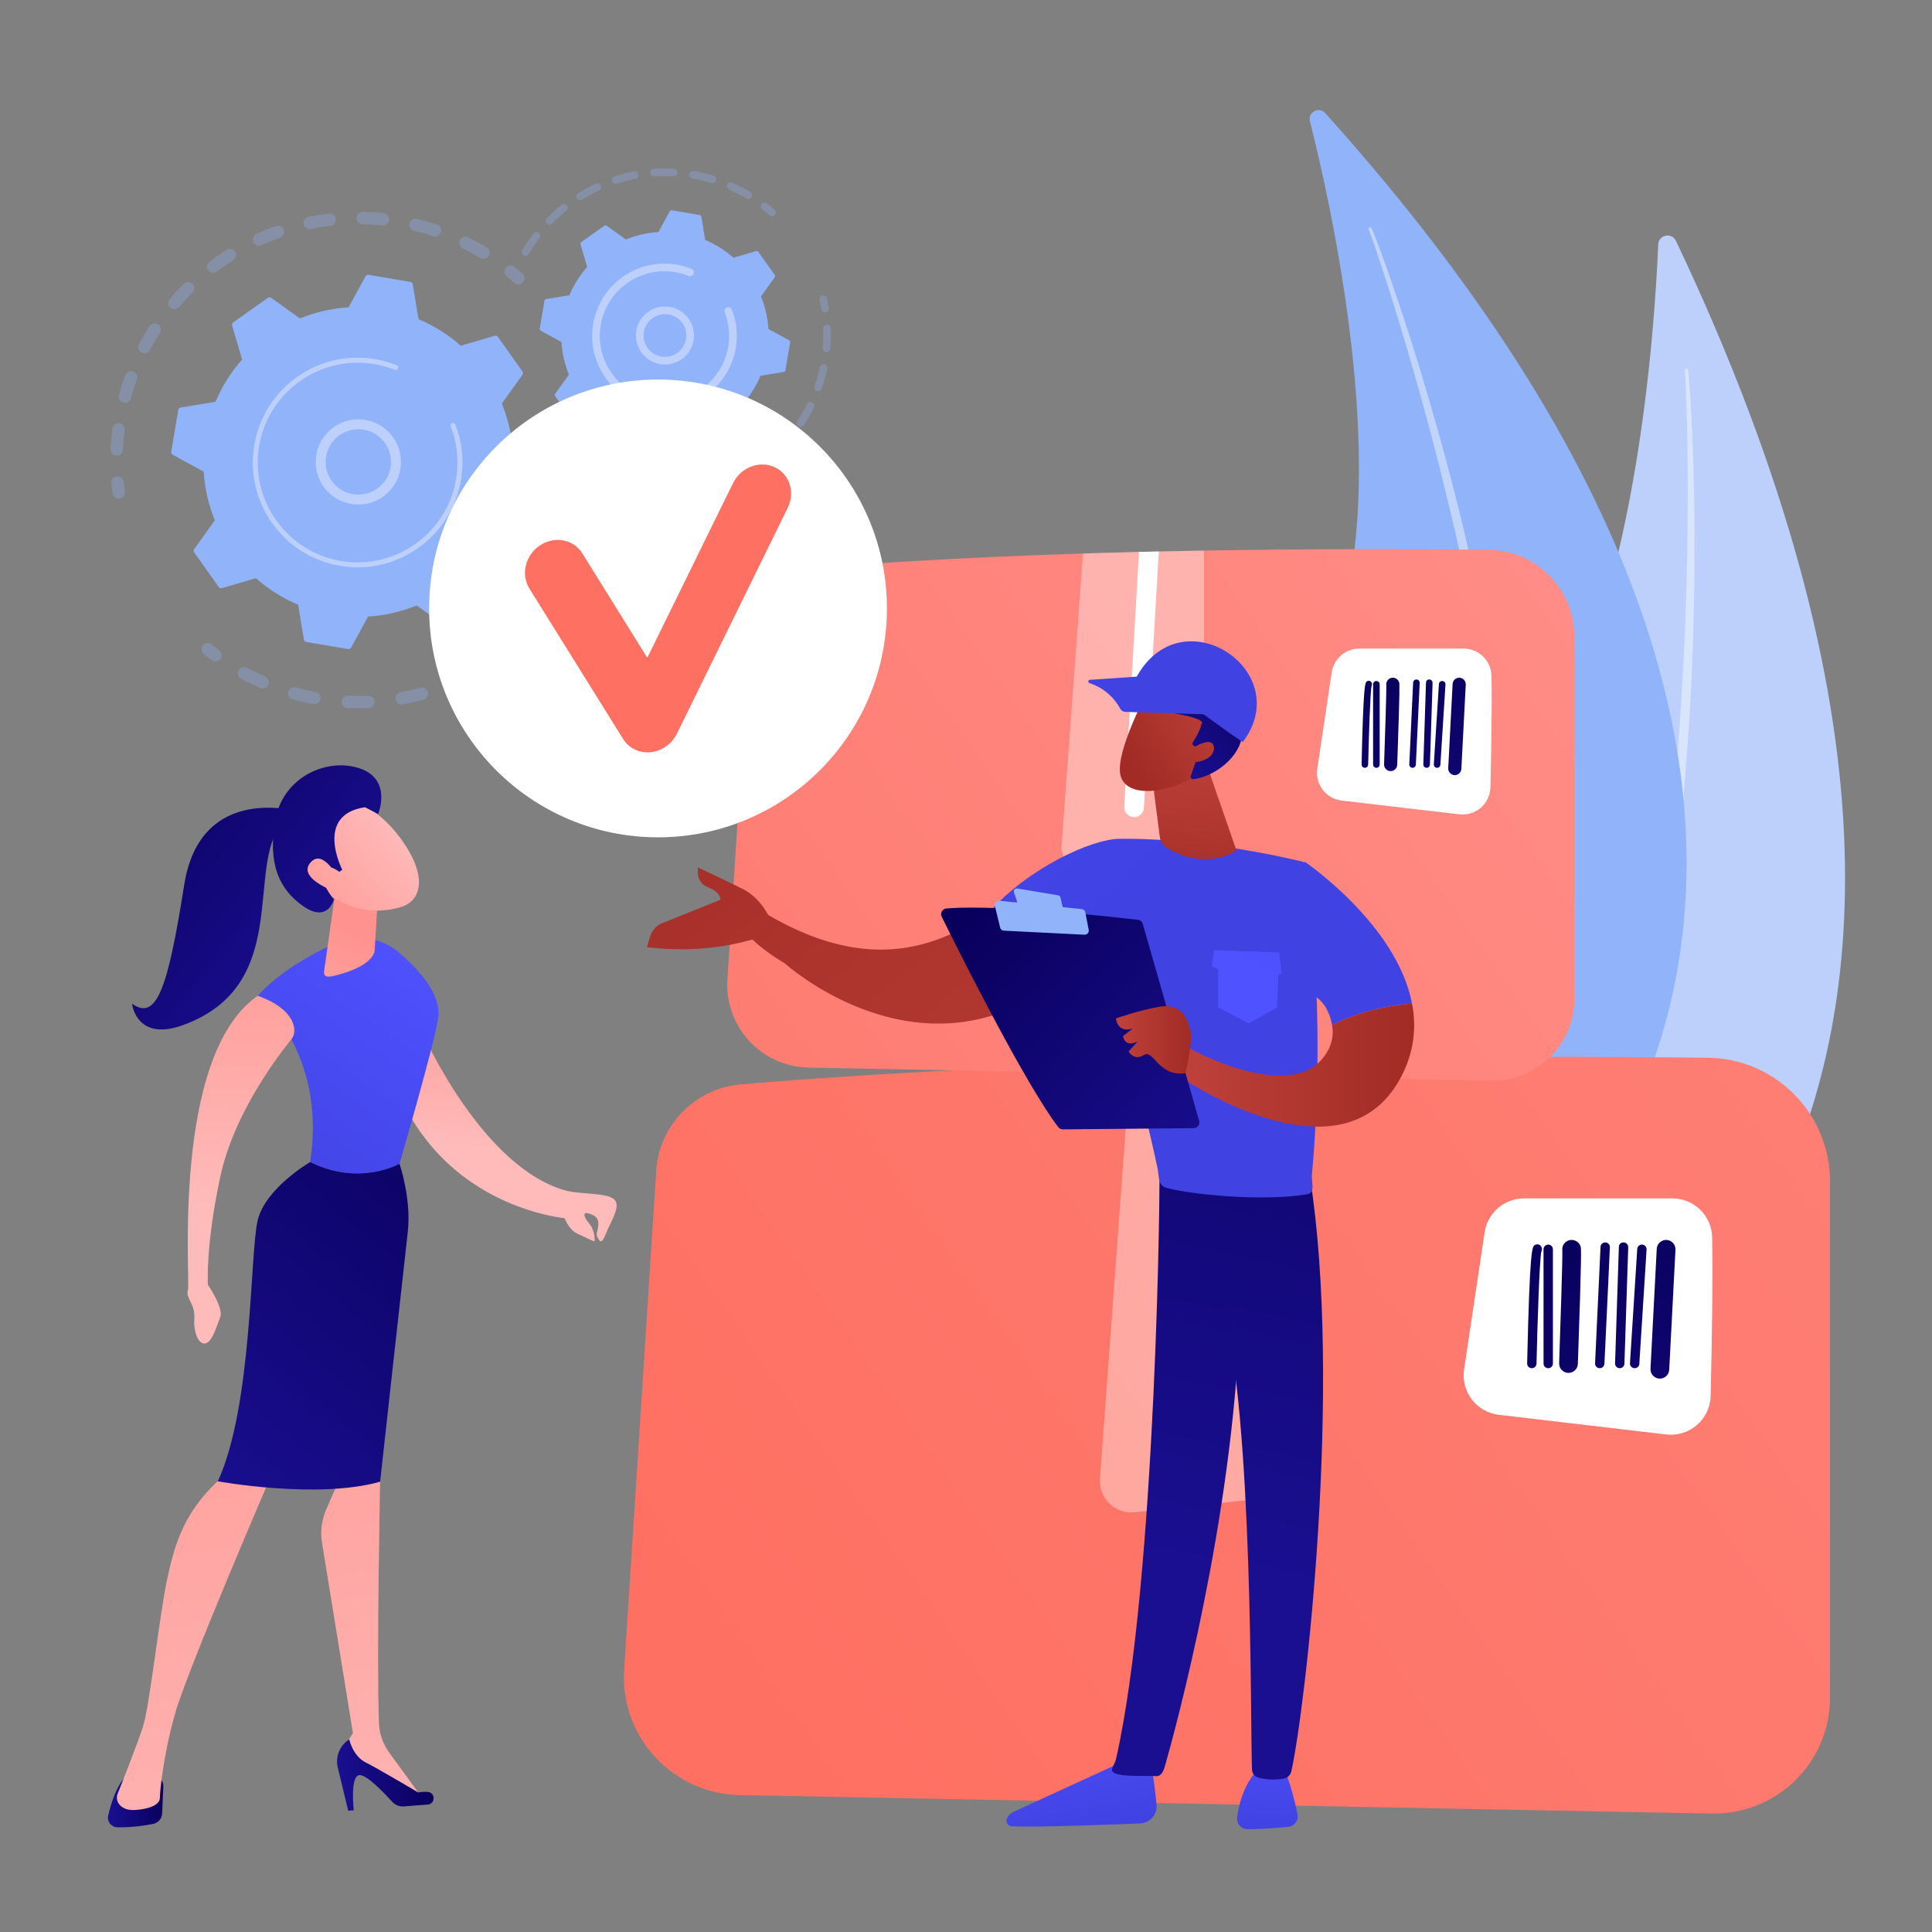 <svg width="200" height="200" viewBox="0 0 200 200" fill="none" xmlns="http://www.w3.org/2000/svg">
<rect x="0" y="0" width="200" height="200" fill="#808080" stroke="none"/>
<path d="M173.493 24.93C173.064 24.024 171.703 24.297 171.66 25.299C171.247 34.977 169.368 60.322 160.884 75.531C147.072 100.295 142.473 136.316 158.42 150.665C158.42 150.665 220.304 123.562 173.493 24.93Z" fill="#BDD0FB"/>
<path opacity="0.43" d="M174.745 38.307C174.792 38.609 174.807 38.862 174.834 39.133L174.898 39.936L175.008 41.539C175.074 42.609 175.124 43.679 175.173 44.749C175.265 46.889 175.329 49.031 175.374 51.173C175.457 55.457 175.423 59.743 175.325 64.027C175.232 68.312 175.02 72.594 174.717 76.87C174.411 81.146 174.044 85.418 173.536 89.677C172.538 98.195 171.076 106.666 169.021 115C167.95 119.155 166.77 123.284 165.352 127.336C163.906 131.377 162.288 135.358 160.386 139.203C160.345 139.287 160.244 139.321 160.16 139.28C160.079 139.239 160.044 139.142 160.081 139.06L160.082 139.057C161.826 135.156 163.358 131.167 164.69 127.112C166.034 123.06 167.142 118.933 168.14 114.784C169.136 110.634 169.965 106.443 170.699 102.237C171.431 98.03 171.989 93.794 172.523 89.557C173.554 81.075 174.132 72.542 174.476 64.001C174.639 59.729 174.715 55.454 174.716 51.179C174.72 49.041 174.704 46.903 174.662 44.766L174.573 41.56L174.512 39.959L174.473 39.159C174.456 38.898 174.442 38.616 174.418 38.388L174.414 38.35C174.404 38.258 174.47 38.176 174.562 38.166C174.651 38.156 174.732 38.219 174.745 38.307Z" fill="white"/>
<path d="M137.185 11.703C136.544 10.99 135.37 11.611 135.604 12.541C137.866 21.53 143.056 45.285 139.426 61.547C133.515 88.024 139.123 122.312 157.663 131.12C157.663 131.12 207.02 89.384 137.185 11.703Z" fill="#91B3FA"/>
<path opacity="0.43" d="M141.986 23.627C142.111 23.892 142.194 24.119 142.293 24.361L142.571 25.079L143.11 26.52C143.462 27.483 143.8 28.45 144.137 29.418C144.805 31.356 145.449 33.302 146.075 35.254C147.32 39.16 148.459 43.099 149.538 47.055C150.623 51.01 151.597 54.995 152.486 58.999C153.371 63.003 154.201 67.022 154.897 71.066C156.306 79.149 157.275 87.317 157.663 95.521C157.814 99.624 157.858 103.733 157.663 107.836C157.438 111.936 157.039 116.028 156.343 120.073C156.327 120.162 156.242 120.223 156.153 120.207C156.065 120.192 156.006 120.111 156.017 120.024L156.018 120.022C156.552 115.967 156.867 111.892 156.982 107.81C157.109 103.727 156.998 99.641 156.781 95.564C156.562 91.486 156.179 87.418 155.704 83.361C155.228 79.303 154.583 75.267 153.917 71.235C152.55 63.176 150.752 55.193 148.738 47.266C147.723 43.305 146.627 39.363 145.462 35.442C144.883 33.481 144.285 31.524 143.664 29.576L142.709 26.66L142.217 25.208L141.963 24.486C141.876 24.25 141.786 23.996 141.702 23.794L141.688 23.759C141.653 23.676 141.692 23.581 141.776 23.546C141.856 23.512 141.948 23.549 141.986 23.627Z" fill="white"/>
<g opacity="0.3">
<path d="M62.208 46.017C62.533 46.039 62.795 46.303 62.807 46.635C62.835 47.361 62.831 48.099 62.796 48.829C62.779 49.184 62.477 49.458 62.122 49.441C62.118 49.441 62.114 49.441 62.11 49.44C61.761 49.417 61.493 49.118 61.51 48.768C61.544 48.074 61.547 47.373 61.522 46.683C61.508 46.328 61.785 46.029 62.141 46.016C62.163 46.015 62.186 46.016 62.208 46.017ZM61.791 51.607C61.817 51.608 61.842 51.612 61.867 51.616C62.217 51.682 62.447 52.018 62.382 52.367C62.247 53.084 62.081 53.803 61.888 54.503C61.793 54.846 61.44 55.046 61.096 54.952C60.754 54.858 60.553 54.503 60.648 54.161C60.831 53.495 60.989 52.812 61.117 52.13C61.177 51.807 61.471 51.585 61.791 51.607ZM60.154 56.966C60.226 56.97 60.298 56.987 60.367 57.017C60.693 57.159 60.843 57.538 60.701 57.864C60.412 58.532 60.089 59.196 59.743 59.837C59.574 60.15 59.183 60.266 58.871 60.097C58.558 59.929 58.442 59.538 58.611 59.226C58.94 58.617 59.246 57.986 59.521 57.352C59.632 57.095 59.89 56.948 60.154 56.966ZM57.359 61.825C57.477 61.833 57.595 61.873 57.697 61.949C57.983 62.159 58.044 62.562 57.834 62.848C57.401 63.435 56.938 64.01 56.458 64.558C56.223 64.824 55.817 64.851 55.55 64.617C55.283 64.382 55.256 63.976 55.491 63.709C55.947 63.189 56.387 62.643 56.797 62.085C56.933 61.901 57.147 61.81 57.359 61.825ZM53.551 65.938C53.717 65.949 53.878 66.024 53.995 66.16C54.227 66.429 54.197 66.835 53.928 67.067C53.378 67.542 52.799 68.001 52.209 68.429C51.921 68.638 51.519 68.574 51.31 68.286C51.102 67.999 51.166 67.597 51.453 67.388C52.014 66.981 52.564 66.545 53.087 66.093C53.221 65.978 53.388 65.927 53.551 65.938ZM48.928 69.107C49.142 69.121 49.345 69.243 49.453 69.446C49.62 69.76 49.501 70.15 49.188 70.317C48.545 70.659 47.879 70.978 47.209 71.264C46.883 71.404 46.505 71.253 46.365 70.926C46.225 70.599 46.377 70.221 46.703 70.081C47.34 69.809 47.972 69.506 48.583 69.181C48.693 69.122 48.812 69.099 48.928 69.107ZM25.302 69.056C25.391 69.062 25.48 69.086 25.563 69.131C26.172 69.459 26.803 69.764 27.44 70.038C27.766 70.179 27.916 70.558 27.775 70.884C27.635 71.21 27.256 71.361 26.93 71.22C26.26 70.931 25.595 70.609 24.954 70.264C24.641 70.096 24.524 69.706 24.692 69.393C24.815 69.163 25.058 69.039 25.302 69.056ZM43.721 71.171C43.987 71.189 44.225 71.372 44.298 71.644C44.392 71.987 44.189 72.341 43.846 72.434C43.143 72.625 42.423 72.787 41.707 72.917C41.357 72.978 41.022 72.748 40.959 72.398C40.896 72.049 41.128 71.714 41.478 71.651C42.158 71.528 42.842 71.373 43.509 71.192C43.58 71.173 43.651 71.166 43.721 71.171ZM30.506 71.138C30.548 71.14 30.591 71.147 30.633 71.159C31.3 71.342 31.984 71.499 32.666 71.625C33.015 71.689 33.246 72.025 33.181 72.374C33.117 72.724 32.781 72.956 32.432 72.89C31.715 72.757 30.995 72.593 30.293 72.4C29.951 72.306 29.749 71.952 29.843 71.609C29.925 71.309 30.207 71.117 30.506 71.138ZM38.183 72.02C38.507 72.042 38.769 72.305 38.782 72.636C38.796 72.992 38.52 73.29 38.164 73.305C37.438 73.333 36.7 73.331 35.971 73.297C35.967 73.297 35.962 73.296 35.957 73.296C35.609 73.273 35.342 72.975 35.358 72.625C35.374 72.27 35.675 71.995 36.031 72.012C36.722 72.044 37.423 72.046 38.114 72.019C38.137 72.018 38.16 72.018 38.183 72.02Z" fill="#91B3FA"/>
<path d="M21.533 66.564C21.66 66.572 21.785 66.618 21.892 66.703C22.151 66.911 22.418 67.116 22.687 67.314C22.973 67.524 23.035 67.927 22.824 68.213C22.614 68.499 22.211 68.561 21.925 68.35C21.642 68.142 21.36 67.926 21.088 67.708C20.81 67.486 20.765 67.081 20.987 66.804C21.124 66.633 21.33 66.55 21.533 66.564Z" fill="#91B3FA"/>
</g>
<g opacity="0.3">
<path d="M12.215 49.303C12.525 49.323 12.783 49.566 12.812 49.886C12.842 50.216 12.88 50.551 12.924 50.882C12.972 51.234 12.724 51.558 12.372 51.605C12.018 51.652 11.696 51.404 11.649 51.052C11.602 50.704 11.563 50.351 11.53 50.003C11.498 49.65 11.758 49.336 12.112 49.304C12.147 49.3 12.181 49.3 12.215 49.303Z" fill="#91B3FA"/>
<path d="M38.819 21.983C39.115 22.002 39.411 22.027 39.708 22.057C40.061 22.093 40.319 22.409 40.283 22.762C40.248 23.116 39.93 23.375 39.578 23.338C38.893 23.269 38.207 23.227 37.531 23.215C37.175 23.208 36.892 22.916 36.899 22.56C36.905 22.205 37.199 21.922 37.554 21.928C37.972 21.936 38.398 21.954 38.819 21.983ZM43.056 22.629C43.092 22.631 43.128 22.637 43.164 22.646C43.862 22.814 44.561 23.013 45.241 23.239C45.578 23.35 45.761 23.715 45.649 24.052C45.537 24.389 45.172 24.573 44.835 24.46C44.19 24.246 43.526 24.056 42.863 23.896C42.518 23.813 42.305 23.466 42.388 23.12C42.463 22.811 42.749 22.608 43.056 22.629ZM34.172 22.102C34.475 22.123 34.73 22.356 34.767 22.668C34.81 23.021 34.558 23.341 34.205 23.383C33.53 23.464 32.849 23.575 32.182 23.712C31.834 23.784 31.493 23.56 31.422 23.212C31.35 22.864 31.574 22.524 31.922 22.452C32.625 22.307 33.342 22.19 34.052 22.105C34.093 22.101 34.133 22.1 34.172 22.102ZM48.245 24.504C48.326 24.509 48.408 24.53 48.486 24.569C49.129 24.886 49.767 25.234 50.381 25.604C50.685 25.787 50.783 26.183 50.6 26.487C50.416 26.791 50.021 26.89 49.717 26.706C49.134 26.355 48.528 26.024 47.917 25.723C47.598 25.566 47.467 25.18 47.624 24.861C47.743 24.62 47.992 24.487 48.245 24.504ZM28.805 23.359C29.053 23.376 29.28 23.537 29.369 23.786C29.488 24.121 29.312 24.489 28.977 24.608C28.337 24.835 27.698 25.093 27.076 25.374C26.753 25.52 26.371 25.377 26.225 25.053C26.078 24.729 26.222 24.348 26.546 24.202C27.2 23.905 27.873 23.634 28.547 23.395C28.633 23.365 28.72 23.353 28.805 23.359ZM23.844 25.763C24.042 25.776 24.232 25.881 24.346 26.063C24.535 26.363 24.444 26.761 24.143 26.95C23.567 27.312 22.998 27.704 22.454 28.113C22.171 28.327 21.767 28.27 21.553 27.985C21.34 27.701 21.397 27.298 21.681 27.084C22.254 26.654 22.852 26.242 23.459 25.86C23.578 25.785 23.713 25.754 23.844 25.763ZM19.524 29.192C19.675 29.202 19.823 29.265 19.938 29.381C20.188 29.633 20.186 30.041 19.934 30.291C19.449 30.771 18.98 31.276 18.538 31.794C18.307 32.064 17.901 32.096 17.631 31.865C17.361 31.634 17.328 31.229 17.559 30.958C18.024 30.414 18.518 29.881 19.028 29.376C19.165 29.241 19.346 29.18 19.524 29.192ZM16.056 33.48C16.16 33.487 16.264 33.52 16.359 33.581C16.658 33.772 16.745 34.17 16.554 34.469C16.186 35.043 15.839 35.639 15.521 36.241C15.356 36.555 14.966 36.676 14.652 36.511C14.338 36.345 14.217 35.956 14.383 35.641C14.717 35.007 15.083 34.38 15.47 33.775C15.601 33.57 15.829 33.465 16.056 33.48ZM13.612 38.428C13.671 38.432 13.73 38.444 13.788 38.465C14.122 38.586 14.295 38.955 14.174 39.289C13.943 39.928 13.735 40.586 13.558 41.244C13.466 41.587 13.112 41.79 12.77 41.698C12.427 41.605 12.223 41.252 12.316 40.909C12.502 40.216 12.72 39.524 12.964 38.851C13.064 38.575 13.333 38.409 13.612 38.428ZM12.316 43.788C12.329 43.788 12.342 43.79 12.356 43.791C12.708 43.837 12.957 44.159 12.912 44.512C12.848 45.009 12.798 45.514 12.765 46.014C12.752 46.195 12.742 46.375 12.734 46.555C12.718 46.91 12.417 47.185 12.062 47.169C11.703 47.16 11.433 46.852 11.449 46.497C11.457 46.308 11.468 46.118 11.481 45.928C11.516 45.402 11.568 44.87 11.636 44.347C11.679 44.008 11.979 43.765 12.316 43.788Z" fill="#91B3FA"/>
<path d="M52.905 27.485C53.033 27.493 53.159 27.54 53.266 27.626C53.537 27.845 53.808 28.074 54.073 28.306C54.34 28.541 54.366 28.947 54.131 29.214C53.897 29.481 53.49 29.508 53.223 29.273C52.972 29.052 52.715 28.835 52.457 28.627C52.181 28.404 52.138 27.999 52.361 27.722C52.498 27.553 52.703 27.471 52.905 27.485Z" fill="#91B3FA"/>
</g>
<path d="M51.54 34.872C51.466 34.768 51.333 34.722 51.21 34.758L47.698 35.788C46.417 34.657 44.946 33.722 43.325 33.04L42.728 29.431C42.707 29.305 42.608 29.205 42.481 29.184L38.153 28.45C38.027 28.428 37.901 28.49 37.839 28.602L36.085 31.812C34.33 31.921 32.633 32.319 31.05 32.964L28.075 30.834C27.97 30.759 27.83 30.759 27.725 30.833L24.146 33.374C24.041 33.449 23.995 33.581 24.031 33.704L25.061 37.216C23.93 38.497 22.995 39.968 22.313 41.59L18.705 42.187C18.578 42.208 18.479 42.307 18.457 42.433L17.723 46.761C17.702 46.888 17.763 47.014 17.876 47.076L21.085 48.829C21.194 50.585 21.592 52.282 22.238 53.864L20.107 56.84C20.033 56.944 20.032 57.085 20.107 57.189L22.648 60.769C22.722 60.873 22.855 60.919 22.978 60.883L26.49 59.853C27.771 60.984 29.242 61.919 30.863 62.601L31.46 66.21C31.481 66.336 31.58 66.436 31.707 66.457L36.035 67.191C36.161 67.213 36.288 67.152 36.349 67.039L38.103 63.829C39.858 63.72 41.555 63.322 43.138 62.677L46.114 64.807C46.218 64.882 46.358 64.882 46.463 64.808L50.042 62.267C50.147 62.192 50.193 62.06 50.157 61.937L49.127 58.425C50.258 57.144 51.193 55.673 51.875 54.051L55.483 53.454C55.61 53.433 55.709 53.334 55.731 53.208L56.465 48.88C56.486 48.753 56.425 48.627 56.312 48.566L53.103 46.812C52.994 45.056 52.596 43.359 51.95 41.777L54.081 38.801C54.156 38.697 54.156 38.556 54.081 38.452L51.54 34.872Z" fill="#91B3FA"/>
<path d="M37.394 43.418C39.54 43.562 41.319 45.264 41.494 47.471C41.687 49.897 39.87 52.027 37.445 52.219C36.27 52.313 35.129 51.943 34.232 51.178C33.335 50.413 32.79 49.345 32.697 48.17C32.504 45.744 34.32 43.614 36.746 43.422C36.965 43.404 37.181 43.403 37.394 43.418ZM36.861 51.196C37.027 51.207 37.195 51.207 37.363 51.193C39.223 51.046 40.616 49.412 40.468 47.553C40.32 45.693 38.688 44.299 36.827 44.448C34.968 44.596 33.575 46.229 33.723 48.088C33.794 48.989 34.212 49.808 34.9 50.395C35.459 50.871 36.142 51.148 36.861 51.196Z" fill="#BDD0FB"/>
<path d="M37.73 37.052C38.099 37.077 38.468 37.121 38.837 37.183C38.954 37.203 39.069 37.224 39.185 37.248C39.755 37.363 40.314 37.524 40.855 37.727C40.862 37.73 40.87 37.733 40.877 37.736C40.898 37.744 40.919 37.752 40.94 37.76C40.98 37.775 41.021 37.791 41.061 37.807C41.168 37.85 41.23 37.955 41.223 38.063C41.221 38.09 41.215 38.116 41.205 38.142C41.152 38.274 41.002 38.338 40.87 38.285C40.191 38.014 39.478 37.814 38.751 37.691C35.141 37.078 31.643 38.427 29.351 40.96C28.075 42.369 27.174 44.144 26.833 46.152C26.773 46.505 26.732 46.857 26.708 47.209C26.549 49.575 27.204 51.904 28.596 53.864C30.194 56.115 32.573 57.609 35.295 58.071C40.916 59.023 46.26 55.227 47.213 49.609C47.272 49.262 47.313 48.914 47.336 48.566C47.437 47.057 47.207 45.542 46.656 44.132C46.642 44.095 46.637 44.057 46.639 44.021C46.646 43.924 46.706 43.836 46.802 43.798C46.935 43.747 47.084 43.812 47.136 43.944C47.714 45.425 47.956 47.016 47.849 48.6C47.825 48.966 47.782 49.331 47.72 49.695C46.72 55.594 41.105 59.578 35.209 58.578C32.351 58.093 29.854 56.525 28.176 54.162C26.715 52.105 26.028 49.659 26.194 47.175C26.219 46.806 26.263 46.436 26.325 46.066C26.81 43.209 28.378 40.711 30.741 39.033C32.8 37.572 35.246 36.886 37.73 37.052Z" fill="#BDD0FB"/>
<g opacity="0.3">
<path d="M85.253 30.572C85.425 30.583 85.575 30.706 85.614 30.882C85.687 31.211 85.752 31.547 85.805 31.881C85.84 32.097 85.692 32.301 85.475 32.336C85.258 32.371 85.055 32.223 85.02 32.006C84.969 31.689 84.908 31.368 84.838 31.054C84.791 30.84 84.926 30.628 85.14 30.58C85.178 30.572 85.216 30.569 85.253 30.572Z" fill="#91B3FA"/>
<path d="M85.638 33.604C85.839 33.617 86.001 33.781 86.008 33.987C86.028 34.567 86.019 35.155 85.98 35.734C85.972 35.856 85.962 35.979 85.951 36.101C85.932 36.32 85.728 36.472 85.521 36.462C85.302 36.443 85.141 36.25 85.16 36.032C85.17 35.915 85.179 35.798 85.187 35.681C85.224 35.129 85.233 34.568 85.214 34.014C85.207 33.795 85.378 33.611 85.597 33.603C85.611 33.603 85.625 33.603 85.638 33.604ZM85.275 37.714C85.293 37.715 85.313 37.718 85.331 37.721C85.546 37.767 85.683 37.979 85.637 38.193C85.491 38.882 85.3 39.568 85.07 40.231C84.999 40.438 84.772 40.548 84.565 40.477C84.358 40.405 84.248 40.179 84.319 39.971C84.538 39.338 84.72 38.684 84.86 38.028C84.902 37.832 85.081 37.701 85.275 37.714ZM83.925 41.613C83.976 41.616 84.026 41.63 84.074 41.653C84.271 41.75 84.352 41.988 84.255 42.185C83.944 42.816 83.591 43.434 83.204 44.022C83.084 44.206 82.838 44.257 82.654 44.136C82.471 44.015 82.42 43.769 82.54 43.586C82.909 43.025 83.246 42.435 83.542 41.834C83.615 41.685 83.769 41.602 83.925 41.613ZM81.659 45.061C81.741 45.067 81.822 45.098 81.889 45.155C82.056 45.297 82.077 45.548 81.934 45.715C81.478 46.252 80.984 46.764 80.466 47.239C80.304 47.387 80.053 47.376 79.905 47.214C79.757 47.053 79.767 46.801 79.929 46.653C80.423 46.2 80.894 45.711 81.329 45.2C81.414 45.1 81.537 45.053 81.659 45.061ZM78.619 47.851C78.733 47.859 78.844 47.916 78.916 48.017C79.043 48.195 79.002 48.443 78.823 48.571C78.251 48.98 77.647 49.357 77.03 49.692C76.837 49.797 76.596 49.725 76.491 49.532C76.386 49.339 76.458 49.098 76.651 48.993C77.24 48.674 77.815 48.314 78.361 47.924C78.439 47.868 78.53 47.845 78.619 47.851ZM74.994 49.818C75.143 49.828 75.279 49.922 75.338 50.07C75.418 50.274 75.317 50.504 75.113 50.585C74.458 50.842 73.781 51.06 73.101 51.234C72.888 51.288 72.672 51.16 72.618 50.947C72.563 50.735 72.692 50.518 72.904 50.464C73.553 50.298 74.198 50.09 74.822 49.845C74.879 49.823 74.937 49.815 74.994 49.818ZM71 50.839C71.186 50.852 71.343 50.994 71.367 51.186C71.394 51.403 71.24 51.602 71.023 51.63C70.327 51.718 69.617 51.764 68.912 51.766C68.692 51.763 68.514 51.589 68.513 51.369C68.513 51.15 68.69 50.972 68.909 50.971C69.582 50.969 70.26 50.926 70.923 50.842C70.949 50.838 70.975 50.838 71 50.839ZM64.841 50.476C64.863 50.478 64.887 50.481 64.91 50.487C65.472 50.627 66.052 50.737 66.633 50.817C66.721 50.829 66.808 50.841 66.894 50.851C67.112 50.877 67.268 51.075 67.242 51.292C67.216 51.511 67.016 51.672 66.8 51.64C66.708 51.629 66.616 51.617 66.524 51.604C65.916 51.521 65.308 51.405 64.719 51.258C64.506 51.206 64.376 50.99 64.429 50.777C64.476 50.588 64.652 50.464 64.841 50.476Z" fill="#91B3FA"/>
</g>
<g opacity="0.3">
<path d="M69.772 17.462C69.989 17.477 70.154 17.663 70.142 17.88C70.13 18.099 69.943 18.267 69.724 18.255C69.064 18.22 68.397 18.224 67.74 18.268C67.522 18.281 67.331 18.117 67.317 17.898C67.302 17.679 67.468 17.49 67.687 17.475C68.375 17.429 69.075 17.424 69.767 17.462C69.767 17.462 69.77 17.462 69.772 17.462ZM71.792 17.694C71.806 17.695 71.82 17.696 71.835 17.699C72.516 17.819 73.197 17.981 73.859 18.181C74.069 18.245 74.188 18.467 74.124 18.677C74.06 18.887 73.837 19.005 73.628 18.942C72.997 18.751 72.347 18.596 71.697 18.482C71.481 18.444 71.336 18.238 71.374 18.022C71.41 17.819 71.592 17.68 71.792 17.694ZM65.724 17.735C65.9 17.747 66.052 17.875 66.087 18.056C66.129 18.271 65.988 18.48 65.772 18.521C65.123 18.646 64.476 18.812 63.849 19.014C63.64 19.08 63.416 18.966 63.349 18.757C63.282 18.548 63.397 18.324 63.606 18.257C64.263 18.045 64.941 17.872 65.622 17.741C65.656 17.734 65.691 17.733 65.724 17.735ZM75.677 18.873C75.722 18.876 75.767 18.887 75.811 18.906C76.444 19.187 77.066 19.509 77.659 19.864C77.848 19.977 77.909 20.221 77.797 20.409C77.684 20.597 77.44 20.658 77.252 20.546C76.686 20.207 76.093 19.9 75.489 19.633C75.288 19.544 75.198 19.309 75.287 19.109C75.356 18.952 75.515 18.862 75.677 18.873ZM61.862 18.978C62.002 18.987 62.133 19.071 62.196 19.208C62.288 19.407 62.202 19.643 62.002 19.735C61.404 20.012 60.816 20.328 60.255 20.675C60.068 20.791 59.823 20.733 59.708 20.546C59.592 20.359 59.65 20.114 59.837 19.999C60.425 19.635 61.041 19.303 61.669 19.013C61.731 18.985 61.798 18.974 61.862 18.978ZM58.411 21.111C58.518 21.118 58.622 21.169 58.695 21.259C58.832 21.431 58.804 21.681 58.633 21.818C58.116 22.231 57.621 22.679 57.16 23.149C57.006 23.306 56.754 23.308 56.598 23.154C56.441 23.001 56.438 22.749 56.592 22.593C57.076 22.1 57.595 21.63 58.136 21.197C58.217 21.133 58.315 21.105 58.411 21.111ZM55.57 24.01C55.645 24.015 55.72 24.041 55.785 24.091C55.959 24.225 55.992 24.474 55.858 24.649C55.455 25.173 55.082 25.726 54.748 26.294C54.636 26.483 54.392 26.546 54.203 26.434C54.014 26.323 53.951 26.079 54.063 25.89C54.414 25.295 54.805 24.714 55.227 24.164C55.312 24.055 55.442 24.002 55.57 24.01Z" fill="#91B3FA"/>
<path d="M79.175 20.968C79.252 20.973 79.327 21 79.392 21.051C79.661 21.26 79.924 21.478 80.175 21.698C80.34 21.843 80.356 22.095 80.211 22.259C80.066 22.424 79.816 22.44 79.65 22.296C79.411 22.085 79.16 21.877 78.904 21.677C78.731 21.543 78.7 21.293 78.835 21.12C78.919 21.012 79.048 20.959 79.175 20.968Z" fill="#91B3FA"/>
</g>
<path d="M78.502 26.067C78.452 25.997 78.363 25.967 78.281 25.991L75.931 26.68C75.074 25.923 74.089 25.297 73.004 24.841L72.605 22.427C72.591 22.342 72.525 22.276 72.44 22.261L69.544 21.77C69.459 21.756 69.375 21.797 69.334 21.872L68.16 24.02C66.985 24.093 65.85 24.359 64.791 24.791L62.8 23.365C62.73 23.315 62.636 23.315 62.566 23.365L60.171 25.065C60.101 25.115 60.07 25.204 60.094 25.286L60.783 27.636C60.026 28.493 59.401 29.477 58.944 30.562L56.53 30.962C56.445 30.976 56.379 31.042 56.364 31.127L55.873 34.023C55.859 34.108 55.9 34.192 55.975 34.233L58.123 35.407C58.196 36.582 58.462 37.717 58.894 38.776L57.468 40.768C57.418 40.837 57.418 40.931 57.468 41.001L59.169 43.396C59.218 43.466 59.307 43.497 59.389 43.473L61.739 42.784C62.596 43.541 63.581 44.166 64.666 44.623L65.065 47.037C65.079 47.122 65.146 47.188 65.23 47.203L68.126 47.694C68.211 47.708 68.296 47.667 68.337 47.592L69.51 45.444C70.685 45.371 71.82 45.105 72.879 44.673L74.871 46.099C74.94 46.149 75.034 46.149 75.104 46.099L77.499 44.399C77.569 44.349 77.6 44.26 77.576 44.178L76.887 41.828C77.644 40.971 78.269 39.986 78.726 38.901L81.14 38.502C81.225 38.488 81.291 38.422 81.306 38.337L81.797 35.441C81.811 35.356 81.77 35.272 81.695 35.23L79.547 34.057C79.474 32.882 79.208 31.747 78.776 30.688L80.202 28.696C80.252 28.627 80.252 28.533 80.202 28.463L78.502 26.067Z" fill="#91B3FA"/>
<path d="M69.044 31.733C69.684 31.776 70.291 32.021 70.787 32.445C71.398 32.966 71.769 33.694 71.833 34.494C71.964 36.146 70.727 37.596 69.075 37.728C67.42 37.857 65.972 36.622 65.84 34.97C65.777 34.169 66.029 33.392 66.55 32.781C67.071 32.17 67.798 31.799 68.599 31.735C68.748 31.724 68.897 31.723 69.044 31.733ZM68.687 36.938C68.794 36.945 68.902 36.945 69.012 36.936C70.227 36.839 71.137 35.772 71.041 34.557C70.994 33.968 70.721 33.433 70.272 33.05C69.822 32.666 69.25 32.482 68.662 32.528C68.073 32.575 67.537 32.848 67.154 33.297C66.771 33.746 66.586 34.318 66.632 34.907C66.72 36.013 67.612 36.866 68.687 36.938Z" fill="#BDD0FB"/>
<path d="M69.283 27.303C69.534 27.32 69.786 27.349 70.039 27.392C70.541 27.477 71.035 27.613 71.509 27.797C71.53 27.806 71.552 27.814 71.573 27.823C71.737 27.888 71.833 28.051 71.822 28.218C71.819 28.259 71.81 28.3 71.794 28.339C71.713 28.543 71.481 28.641 71.278 28.561C70.837 28.384 70.376 28.255 69.906 28.176H69.906C69.88 28.171 69.854 28.167 69.829 28.163C68.716 27.985 67.6 28.092 66.565 28.458C66.003 28.657 65.465 28.932 64.963 29.282C64.959 29.285 64.955 29.287 64.951 29.29C64.938 29.299 64.926 29.308 64.914 29.316C63.456 30.351 62.489 31.891 62.19 33.653C62.151 33.881 62.125 34.109 62.109 34.337C62.007 35.869 62.431 37.377 63.331 38.646C64.366 40.103 65.906 41.07 67.668 41.369C69.429 41.667 71.203 41.262 72.66 40.228C74.118 39.193 75.085 37.653 75.384 35.891C75.422 35.667 75.448 35.441 75.463 35.216C75.529 34.239 75.38 33.258 75.023 32.345C75.002 32.289 74.993 32.231 74.997 32.174C75.007 32.026 75.101 31.889 75.249 31.831C75.454 31.752 75.684 31.852 75.764 32.057C76.163 33.078 76.329 34.175 76.257 35.269C76.24 35.521 76.21 35.773 76.168 36.024C75.833 37.995 74.751 39.718 73.121 40.876C71.49 42.033 69.507 42.488 67.535 42.152C65.564 41.818 63.841 40.736 62.683 39.106C61.675 37.686 61.202 35.999 61.316 34.285C61.334 34.031 61.364 33.776 61.407 33.521C62.054 29.704 65.5 27.049 69.283 27.303Z" fill="#BDD0FB"/>
<path d="M189.442 175.733V122.304C189.442 115.284 183.801 109.573 176.782 109.496C155.715 109.267 112.266 109.255 76.715 112.251C71.864 112.66 68.09 116.636 67.914 121.501L64.592 173.156C64.345 179.989 69.746 185.697 76.582 185.827L177.206 187.739C183.926 187.866 189.442 182.454 189.442 175.733Z" fill="url(#paint0_linear_382_9389)"/>
<path d="M177.241 128.085C177.33 132.631 177.195 139.844 177.085 144.505C177.027 146.929 174.899 148.777 172.49 148.495L155.153 146.463C152.843 146.192 151.216 144.063 151.561 141.764L153.689 127.567C153.991 125.552 155.722 124.061 157.76 124.061H173.125C175.364 124.061 177.197 125.846 177.241 128.085Z" fill="white"/>
<path opacity="0.37" d="M131.931 154.989L117.469 156.55C115.445 156.768 113.718 155.099 113.867 153.069L117.029 110.048C123.092 109.855 129.072 109.715 134.842 109.617V151.748C134.842 153.413 133.587 154.811 131.931 154.989Z" fill="white"/>
<path d="M126.006 147.533C125.961 148.307 125.32 148.903 124.555 148.903C124.527 148.903 124.498 148.902 124.47 148.9C123.668 148.854 123.055 148.166 123.102 147.364L125.283 109.817C126.261 109.793 127.231 109.771 128.2 109.749L126.006 147.533Z" fill="white"/>
<path d="M169.219 141.637C169.473 141.637 169.687 141.44 169.703 141.183L170.453 129.356C170.471 129.089 170.268 128.859 170 128.842C169.719 128.82 169.503 129.028 169.486 129.296L168.735 141.122C168.718 141.389 168.921 141.619 169.189 141.636C169.2 141.637 169.21 141.637 169.219 141.637Z" fill="url(#paint1_linear_382_9389)"/>
<path d="M167.675 141.637C167.936 141.637 168.152 141.431 168.16 141.169L168.553 129.116C168.562 128.848 168.352 128.623 168.085 128.615C167.776 128.6 167.593 128.817 167.584 129.084L167.191 141.136C167.182 141.404 167.392 141.629 167.659 141.637C167.659 141.637 167.671 141.637 167.675 141.637Z" fill="url(#paint2_linear_382_9389)"/>
<path d="M165.582 141.636C165.314 141.624 165.108 141.397 165.121 141.13C165.314 137.081 165.68 129.358 165.686 129.095C165.688 128.83 165.904 128.615 166.171 128.615C166.439 128.615 166.656 128.832 166.656 129.1C166.656 129.299 166.184 139.194 166.089 141.175C166.077 141.436 165.863 141.637 165.605 141.637C165.598 141.637 165.59 141.637 165.582 141.636Z" fill="url(#paint3_linear_382_9389)"/>
<path d="M162.372 142.122C162.892 142.122 163.322 141.71 163.34 141.187C163.75 129.509 163.678 129.246 163.631 129.071C163.49 128.553 162.952 128.249 162.44 128.39C161.965 128.52 161.669 128.98 161.733 129.455C161.765 130.157 161.548 136.951 161.402 141.118C161.383 141.653 161.802 142.103 162.337 142.121C162.348 142.122 162.36 142.122 162.372 142.122Z" fill="url(#paint4_linear_382_9389)"/>
<path d="M160.271 141.637C160.539 141.637 160.756 141.42 160.756 141.152V129.326C160.756 129.058 160.539 128.841 160.271 128.841C160.003 128.841 159.786 129.058 159.786 129.326V141.152C159.786 141.42 160.003 141.637 160.271 141.637Z" fill="url(#paint5_linear_382_9389)"/>
<path d="M158.574 141.637C158.837 141.637 159.053 141.427 159.059 141.164C159.152 137.054 159.369 130.342 159.563 129.535C159.648 129.383 159.647 129.19 159.545 129.032C159.398 128.807 159.098 128.746 158.873 128.893C158.609 129.067 158.358 129.23 158.089 141.141C158.084 141.409 158.296 141.631 158.563 141.637H158.574Z" fill="url(#paint6_linear_382_9389)"/>
<path d="M171.829 142.714C172.341 142.714 172.769 142.313 172.797 141.794L173.444 129.376C173.471 128.841 173.06 128.385 172.525 128.357C172.018 128.321 171.534 128.741 171.506 129.276L170.859 141.694C170.832 142.229 171.243 142.685 171.778 142.713C171.795 142.714 171.812 142.714 171.829 142.714Z" fill="url(#paint7_linear_382_9389)"/>
<path d="M162.968 103.429V65.907C162.968 60.977 159.006 56.966 154.077 56.912C139.282 56.751 108.769 56.743 83.802 58.847C80.395 59.134 77.745 61.927 77.622 65.343L75.288 101.619C75.115 106.418 78.909 110.426 83.709 110.517L154.375 111.86C159.094 111.95 162.968 108.149 162.968 103.429Z" fill="url(#paint8_linear_382_9389)"/>
<path d="M154.398 69.967C154.461 73.16 154.367 78.225 154.289 81.498C154.248 83.201 152.754 84.498 151.062 84.3L138.886 82.873C137.264 82.683 136.122 81.188 136.364 79.573L137.858 69.603C138.07 68.188 139.286 67.141 140.718 67.141H151.508C153.08 67.141 154.367 68.395 154.398 69.967Z" fill="white"/>
<path opacity="0.37" d="M122.581 88.861L112.425 89.957C111.004 90.11 109.791 88.938 109.896 87.513L112.116 57.3C116.374 57.165 120.573 57.066 124.625 56.997V86.585C124.625 87.754 123.744 88.736 122.581 88.861Z" fill="white"/>
<path d="M118.417 83.625C118.386 84.168 117.935 84.587 117.398 84.587C117.378 84.587 117.358 84.586 117.338 84.585C116.775 84.552 116.345 84.07 116.378 83.506L117.909 57.138C118.596 57.121 119.277 57.105 119.958 57.09L118.417 83.625Z" fill="white"/>
<path d="M148.769 79.484C148.947 79.484 149.097 79.346 149.109 79.165L149.635 70.86C149.647 70.672 149.505 70.51 149.317 70.498C149.119 70.483 148.968 70.629 148.956 70.817L148.429 79.123C148.417 79.31 148.559 79.472 148.747 79.484C148.755 79.484 148.762 79.484 148.769 79.484Z" fill="url(#paint9_linear_382_9389)"/>
<path d="M147.683 79.484C147.866 79.484 148.018 79.339 148.024 79.155L148.3 70.691C148.306 70.502 148.158 70.345 147.971 70.339C147.754 70.328 147.626 70.481 147.619 70.668L147.343 79.132C147.337 79.321 147.485 79.478 147.672 79.484C147.672 79.484 147.68 79.484 147.683 79.484Z" fill="url(#paint10_linear_382_9389)"/>
<path d="M146.213 79.484C146.025 79.475 145.88 79.315 145.889 79.128C146.024 76.284 146.282 70.861 146.286 70.676C146.287 70.49 146.439 70.339 146.626 70.339C146.815 70.339 146.967 70.491 146.967 70.679C146.967 70.82 146.636 77.768 146.569 79.16C146.561 79.343 146.41 79.484 146.229 79.484C146.224 79.484 146.219 79.484 146.213 79.484Z" fill="url(#paint11_linear_382_9389)"/>
<path d="M143.96 79.825C144.325 79.825 144.627 79.535 144.64 79.168C144.928 70.967 144.877 70.782 144.844 70.659C144.746 70.296 144.368 70.082 144.008 70.181C143.675 70.272 143.467 70.596 143.512 70.929C143.534 71.421 143.382 76.193 143.279 79.12C143.266 79.496 143.56 79.811 143.936 79.824C143.944 79.825 143.952 79.825 143.96 79.825Z" fill="url(#paint12_linear_382_9389)"/>
<path d="M142.482 79.484C142.67 79.484 142.823 79.332 142.823 79.144V70.838C142.823 70.65 142.67 70.498 142.482 70.498C142.294 70.498 142.142 70.65 142.142 70.838V79.144C142.142 79.332 142.294 79.484 142.482 79.484Z" fill="url(#paint13_linear_382_9389)"/>
<path d="M141.291 79.484C141.476 79.484 141.628 79.337 141.632 79.152C141.697 76.266 141.849 71.552 141.986 70.986C142.046 70.878 142.045 70.743 141.973 70.632C141.87 70.474 141.659 70.431 141.501 70.535C141.316 70.656 141.14 70.771 140.951 79.136C140.947 79.324 141.096 79.48 141.283 79.484H141.291V79.484Z" fill="url(#paint14_linear_382_9389)"/>
<path d="M150.6 80.24C150.96 80.24 151.261 79.959 151.28 79.595L151.734 70.874C151.754 70.498 151.465 70.178 151.089 70.158C150.733 70.133 150.393 70.427 150.374 70.803L149.919 79.524C149.9 79.9 150.189 80.22 150.564 80.24C150.576 80.24 150.588 80.24 150.6 80.24Z" fill="url(#paint15_linear_382_9389)"/>
<path d="M43.719 106.887C43.719 106.887 49.951 121.107 58.812 123.309C60.526 123.643 62.541 123.496 63.441 124.056C64.465 124.692 63.22 126.407 62.722 127.707C62.224 129.007 62.031 128.398 61.81 127.983C61.588 127.569 62.52 126.259 61.303 125.743C60.086 125.227 60.454 126.02 61.026 126.702C61.598 127.384 61.579 128.435 61.542 128.49C61.505 128.546 60.583 128.085 59.717 127.679C58.973 127.331 58.556 126.374 58.453 126.109C56.698 125.905 45.718 124.178 41.05 112.631C41.05 112.631 40.601 101.167 43.719 106.887Z" fill="url(#paint16_linear_382_9389)"/>
<path d="M16.908 184.909L16.786 187.724C16.763 188.258 16.379 188.709 15.854 188.811C14.968 188.983 13.542 189.199 12.127 189.16C11.505 189.143 11.057 188.551 11.198 187.946C11.457 186.842 11.957 185.178 12.785 184.156L15.879 183.915C16.451 183.87 16.933 184.336 16.908 184.909Z" fill="url(#paint17_linear_382_9389)"/>
<path d="M38.589 150.353L39.35 153.384C39.35 153.384 38.983 171.231 39.224 178.34C39.262 179.454 39.635 180.529 40.291 181.43L43.717 186.131L35.634 182.174L35.407 181.243L36.536 179.405L33.332 159.693C33.144 158.535 33.294 157.348 33.763 156.272L35.127 153.145L38.589 150.353Z" fill="url(#paint18_linear_382_9389)"/>
<path d="M44.282 186.806L41.816 186.998C41.355 187.034 40.903 186.856 40.593 186.513C39.746 185.574 38.002 183.749 37.236 183.758C36.206 183.769 36.621 187.403 36.621 187.403L36.047 187.448L34.965 182.976C34.694 181.851 35.172 180.678 36.154 180.064C36.154 180.064 36.523 181.779 37.854 182.446C39.184 183.114 43.299 185.555 43.299 185.555C43.299 185.555 43.771 185.45 44.303 185.504C45.092 185.584 45.073 186.744 44.282 186.806Z" fill="url(#paint19_linear_382_9389)"/>
<path d="M28.12 152.637C28.12 152.637 19.392 172.866 18.109 177.429C16.827 181.993 16.545 185.738 16.55 186.09C16.559 186.641 15.919 187.219 14.041 187.365C13.072 187.441 12.568 187.089 12.306 186.732C12.083 186.426 12.041 186.026 12.182 185.675C12.681 184.429 14.262 180.45 14.823 178.658C15.493 176.518 16.548 166.974 17.274 163.628C18 160.281 18.832 156.648 22.849 153.048C22.849 153.048 25.557 149.947 28.12 152.637Z" fill="url(#paint20_linear_382_9389)"/>
<path d="M32.109 120.294C33.879 108.892 26.691 103.081 26.691 103.081C28.839 100.672 32.087 98.849 34.577 97.695C36.826 96.652 39.483 97.024 41.36 98.645C43.424 100.428 45.669 102.954 45.368 105.318C45.05 107.821 41.357 120.473 41.357 120.473C41.357 120.473 37.215 122.843 32.109 120.294Z" fill="url(#paint21_linear_382_9389)"/>
<path d="M26.683 126.294C27.505 122.971 32.109 120.294 32.109 120.294C37.215 122.843 41.357 120.473 41.357 120.473C41.357 120.473 42.608 124.084 42.21 127.562C41.812 131.04 39.352 153.384 39.352 153.384C32.875 155.23 22.546 153.344 22.546 153.344C26.157 145.575 25.86 129.618 26.683 126.294Z" fill="url(#paint22_linear_382_9389)"/>
<path d="M34.956 90.648L33.561 100.465C33.421 101.331 34.185 101.132 35.032 100.903C36.418 100.528 38.19 99.84 38.711 98.698C38.764 98.581 38.785 98.453 38.792 98.325L39.193 91.562C39.225 91.025 38.898 90.533 38.391 90.353L36.549 89.703C35.839 89.452 35.076 89.905 34.956 90.648Z" fill="url(#paint23_linear_382_9389)"/>
<path d="M30.21 107.522C29.849 108 24.381 114.505 22.816 121.764C21.25 129.022 21.524 133.004 21.524 133.004C21.524 133.004 23.175 135.4 22.795 136.344C22.432 137.244 22.001 138.904 21.27 139.067C20.539 139.23 20.006 137.868 20.116 136.425C20.227 134.981 19.169 134.385 19.455 133.512C19.74 132.644 17.712 109.55 26.556 103.17C26.6 103.139 26.645 103.11 26.691 103.081C30.677 104.521 30.79 106.753 30.21 107.522Z" fill="url(#paint24_linear_382_9389)"/>
<path d="M36.5 82.861C36.5 82.861 39.486 83.673 41.959 87.497C44.431 91.321 43.251 93.4 41.484 93.902C39.716 94.404 37.016 94.728 33.809 92.475C30.602 90.222 32.635 81.943 36.5 82.861Z" fill="url(#paint25_linear_382_9389)"/>
<path d="M35.431 90.037C35.431 90.037 32.493 84.351 37.78 83.565L39.144 84.268C39.144 84.268 40.64 80.694 37.237 79.543C33.834 78.392 29.265 80.443 28.487 84.923C27.71 89.403 28.879 92.071 31.415 93.822C33.951 95.573 34.567 93.116 34.567 93.116C34.567 93.116 33.077 91.359 33.439 90.263C33.801 89.167 35.123 90.252 35.123 90.252L35.431 90.037Z" fill="url(#paint26_linear_382_9389)"/>
<path d="M34.926 90.782C34.926 90.782 33.433 87.85 32.161 89.27C30.888 90.689 33.713 91.955 34.804 92.341L34.926 90.782Z" fill="url(#paint27_linear_382_9389)"/>
<path d="M31.026 84.049C31.026 84.049 20.759 80.891 19.069 91.6C17.379 102.309 16.211 105.743 13.665 103.896C13.665 103.896 14.085 107.897 18.973 106.109C31.66 101.467 23.938 86.604 31.026 84.049Z" fill="url(#paint28_linear_382_9389)"/>
<path d="M68.118 86.679C81.204 86.679 91.813 76.071 91.813 62.985C91.813 49.899 81.204 39.291 68.118 39.291C55.032 39.291 44.424 49.899 44.424 62.985C44.424 76.071 55.032 86.679 68.118 86.679Z" fill="white"/>
<path d="M67.236 77.878C66.12 77.951 65.082 77.432 64.504 76.505L54.802 60.926C53.893 59.466 54.383 57.466 55.896 56.46C57.408 55.454 59.37 55.821 60.278 57.281L67.006 68.095L75.884 50.014C76.68 48.391 78.595 47.647 80.158 48.35C81.721 49.054 82.343 50.939 81.548 52.56L70.075 75.945C69.55 77.016 68.505 77.752 67.348 77.869C67.311 77.873 67.273 77.876 67.236 77.878Z" fill="url(#paint29_linear_382_9389)"/>
<path d="M76.003 92.787L78.958 94.377C82.502 96.534 85.673 97.674 88.526 98.102C97.437 99.439 103.244 93.817 107.572 90.407C113.285 85.904 117.731 88.095 117.731 88.095L111.638 99.723C102.539 108.303 93.209 106.397 87.328 103.617C83.584 101.848 81.236 99.723 81.236 99.723C74.543 95.732 76.003 92.787 76.003 92.787Z" fill="url(#paint30_linear_382_9389)"/>
<path d="M67.299 96.951C67.49 96.316 67.959 95.803 68.573 95.556L74.57 93.145C74.57 93.145 74.661 92.376 73.303 91.853C71.945 91.331 72.263 89.81 72.263 89.81C72.263 89.81 74.118 90.656 76.833 91.998C78.385 92.765 79.257 94.12 79.719 95.14L78.175 97.17C74.479 98.281 70.739 98.493 66.968 98.053L67.299 96.951Z" fill="url(#paint31_linear_382_9389)"/>
<path d="M119.043 181.704C119.043 181.704 119.5 184.288 119.724 186.846C119.811 187.846 119.04 188.714 118.038 188.756C114.631 188.898 107.344 189.174 104.73 189.057C104.336 189.039 104.079 188.637 104.225 188.271C104.347 187.965 104.582 187.717 104.882 187.58L116.918 182.048L119.043 181.704Z" fill="url(#paint32_linear_382_9389)"/>
<path d="M119.416 180.186L119.049 183.277C119.049 183.277 116.941 184.258 115.501 183.153L116.374 179.708L119.416 180.186Z" fill="url(#paint33_linear_382_9389)"/>
<path d="M120.005 120.036C120.164 120.872 119.721 163.874 115.502 182.215C115.433 182.514 114.996 183.101 115.147 183.359C115.513 183.985 118.209 183.809 119.73 183.862C120.201 183.879 120.454 183.326 120.586 182.858C121.793 178.602 127.572 157.281 128.326 136.914C129.168 114.156 128.326 136.139 128.326 136.139L128.7 121.721L120.005 120.036Z" fill="url(#paint34_linear_382_9389)"/>
<path d="M132.888 183.052C132.888 183.052 133.614 184.357 134.318 187.823C134.445 188.449 134.008 189.049 133.372 189.111C132.247 189.222 130.515 189.364 129.128 189.355C128.489 189.35 127.99 188.793 128.067 188.158C128.22 186.893 128.699 184.817 130.178 183.199L132.888 183.052Z" fill="url(#paint35_linear_382_9389)"/>
<path d="M133.526 179.077L132.669 183.751C132.669 183.751 131.822 184.381 130.146 183.924L130.555 178.895L133.526 179.077Z" fill="url(#paint36_linear_382_9389)"/>
<path d="M135.586 121.713C139.037 143.452 135.092 177.111 133.676 183.372C133.589 183.755 133.293 184.049 132.921 184.113C132.288 184.223 131.248 184.312 130.221 184.001C129.868 183.894 129.62 183.561 129.605 183.177C129.415 178.115 129.757 147.038 126.542 134.756C126.379 134.134 126.014 133.591 125.511 133.217L120.219 128.905L120.121 119.606L135.586 121.713Z" fill="url(#paint37_linear_382_9389)"/>
<path d="M115.812 86.836C124.908 86.686 134.943 89.225 134.943 89.225C137.178 102.264 136.281 116.716 135.816 121.475C135.72 122.451 136.242 123.484 135.274 123.64C130.515 124.409 123.035 123.627 120.711 122.951C119.861 122.704 120.006 121.8 119.825 120.934C118.265 113.449 113.802 96.941 113.802 96.941C111.639 99.723 108.587 103.617 104.074 104.654C106.374 101.988 101.963 96.398 102.434 94.393C106.513 89.81 113.007 86.883 115.812 86.836Z" fill="url(#paint38_linear_382_9389)"/>
<path d="M125.025 79.453L127.919 87.822C127.967 87.96 127.91 88.114 127.781 88.185C126.992 88.621 124.15 89.882 120.725 87.71C120.368 87.484 120.126 87.115 120.071 86.696L119.134 79.453L125.025 79.453Z" fill="url(#paint39_linear_382_9389)"/>
<path d="M118.729 71.702C118.729 71.702 115.552 77.684 115.959 80.101C116.366 82.517 120.305 82.344 123.744 80.381L126.147 73.922L118.729 71.702Z" fill="url(#paint40_linear_382_9389)"/>
<path d="M123.592 77.209C123.452 77.147 123.4 76.976 123.484 76.848C123.739 76.459 124.216 75.666 124.368 74.971C124.368 74.971 124.94 74.605 122.914 74.12C121.812 73.856 119.856 73.638 118.997 72.845C118.036 71.958 119.808 70.281 120.554 69.831C121.538 69.237 122.735 68.886 123.845 69.185C124.38 69.33 124.865 69.616 125.342 69.899C126.154 70.381 126.995 70.889 127.511 71.68C127.845 72.192 128.021 72.789 128.181 73.379C128.412 74.227 128.622 75.095 128.582 75.972C128.476 78.31 125.736 80.404 123.533 80.66C123.353 80.681 123.213 80.503 123.272 80.332L124.173 77.714C124.214 77.592 124.156 77.459 124.039 77.407L123.592 77.209Z" fill="url(#paint41_linear_382_9389)"/>
<path d="M123.231 77.581C123.231 77.581 125.493 76.028 125.659 77.335C125.824 78.643 123.621 79.229 122.53 78.742L123.231 77.581Z" fill="url(#paint42_linear_382_9389)"/>
<path d="M117.571 70.235C122.214 61.466 134.247 69.432 128.647 76.82C124.483 74.051 119.778 69.936 117.571 70.235Z" fill="url(#paint43_linear_382_9389)"/>
<path d="M124.823 73.95L116.487 73.692C116.275 73.685 116.081 73.568 115.979 73.383C115.232 72.034 114.139 71.175 112.773 70.703C112.6 70.643 112.636 70.388 112.818 70.376L117.929 70.028C117.935 70.028 117.941 70.028 117.946 70.028C120.493 70.224 122.748 71.757 124.899 73.765C124.971 73.832 124.921 73.953 124.823 73.95Z" fill="url(#paint44_linear_382_9389)"/>
<path d="M133.913 102.499C128.823 96.784 129.338 92.385 135.084 89.217C135.084 89.217 144.608 95.688 146.174 103.893C144.375 104.025 141.1 104.493 137.895 106.112C137.191 102.238 133.913 102.499 133.913 102.499Z" fill="url(#paint45_linear_382_9389)"/>
<path d="M122.851 108.38C122.851 108.38 133.544 114.423 137.152 109.263C137.901 108.192 138.08 107.127 137.896 106.112C141.101 104.494 144.376 104.026 146.175 103.893C146.647 106.366 146.398 108.997 144.944 111.656C138.624 123.216 121.436 111.017 121.436 111.017L122.851 108.38Z" fill="url(#paint46_linear_382_9389)"/>
<path d="M124.136 116.025L118.3 95.646C118.234 95.414 118.037 95.246 117.798 95.218C116.74 95.095 113.677 94.748 110.139 94.449C105.878 94.089 100.93 93.797 97.973 94.045C97.553 94.08 97.299 94.525 97.486 94.903C99.167 98.305 106.084 112.143 109.547 116.676C109.662 116.826 109.84 116.914 110.029 116.912L123.568 116.786C123.962 116.782 124.245 116.404 124.136 116.025Z" fill="url(#paint47_linear_382_9389)"/>
<path d="M109.533 92.682L105.302 91.977C105.077 91.94 104.892 92.155 104.964 92.372L105.383 93.641C105.419 93.751 105.516 93.832 105.631 93.847L109.702 94.391C109.913 94.419 110.087 94.228 110.038 94.021L109.779 92.912C109.751 92.793 109.654 92.702 109.533 92.682Z" fill="#91B3FA"/>
<path d="M112.702 96.264L112.353 94.448C112.318 94.266 112.168 94.129 111.984 94.11L103.438 93.243C103.15 93.214 102.92 93.477 102.987 93.758L103.531 96.021C103.574 96.202 103.732 96.332 103.918 96.342L112.269 96.762C112.54 96.776 112.753 96.531 112.702 96.264Z" fill="#91B3FA"/>
<path d="M122.728 111.102C122.728 111.102 123.541 107.759 123.213 106.573C122.885 105.387 122.25 103.862 120.132 104.201C118.014 104.54 115.516 105.432 115.516 105.432C115.516 105.432 115.642 106.977 117.252 106.479L116.254 107.251C116.254 107.251 116.396 108.488 117.756 107.827L116.828 108.851C116.828 108.851 117.412 109.867 118.412 109.215C119.412 108.564 119.891 111.504 122.728 111.102Z" fill="url(#paint48_linear_382_9389)"/>
<path d="M126.113 98.377C126.781 98.43 132.426 98.612 132.426 98.612L132.199 104.295L129.274 105.944L126.113 104.295V98.377Z" fill="url(#paint49_linear_382_9389)"/>
<path d="M125.665 98.377L132.413 98.612L132.689 100.792L129.177 101.704L125.444 100.041L125.665 98.377Z" fill="url(#paint50_linear_382_9389)"/>
<defs>
<linearGradient id="paint0_linear_382_9389" x1="330.43" y1="8.649" x2="80.765" y2="182.834" gradientUnits="userSpaceOnUse">
<stop stop-color="#FF928E"/>
<stop offset="1" stop-color="#FE7062"/>
</linearGradient>
<linearGradient id="paint1_linear_382_9389" x1="163.732" y1="126.72" x2="194.766" y2="171.817" gradientUnits="userSpaceOnUse">
<stop stop-color="#09005D"/>
<stop offset="1" stop-color="#1A0F91"/>
</linearGradient>
<linearGradient id="paint2_linear_382_9389" x1="162.616" y1="127.488" x2="193.65" y2="172.585" gradientUnits="userSpaceOnUse">
<stop stop-color="#09005D"/>
<stop offset="1" stop-color="#1A0F91"/>
</linearGradient>
<linearGradient id="paint3_linear_382_9389" x1="161.269" y1="128.414" x2="192.304" y2="173.512" gradientUnits="userSpaceOnUse">
<stop stop-color="#09005D"/>
<stop offset="1" stop-color="#1A0F91"/>
</linearGradient>
<linearGradient id="paint4_linear_382_9389" x1="158.939" y1="130.017" x2="189.974" y2="175.114" gradientUnits="userSpaceOnUse">
<stop stop-color="#09005D"/>
<stop offset="1" stop-color="#1A0F91"/>
</linearGradient>
<linearGradient id="paint5_linear_382_9389" x1="157.405" y1="131.074" x2="188.439" y2="176.171" gradientUnits="userSpaceOnUse">
<stop stop-color="#09005D"/>
<stop offset="1" stop-color="#1A0F91"/>
</linearGradient>
<linearGradient id="paint6_linear_382_9389" x1="156.451" y1="131.73" x2="187.486" y2="176.827" gradientUnits="userSpaceOnUse">
<stop stop-color="#09005D"/>
<stop offset="1" stop-color="#1A0F91"/>
</linearGradient>
<linearGradient id="paint7_linear_382_9389" x1="165.329" y1="125.621" x2="196.363" y2="170.718" gradientUnits="userSpaceOnUse">
<stop stop-color="#09005D"/>
<stop offset="1" stop-color="#1A0F91"/>
</linearGradient>
<linearGradient id="paint8_linear_382_9389" x1="190.532" y1="35.937" x2="15.198" y2="158.263" gradientUnits="userSpaceOnUse">
<stop stop-color="#FF928E"/>
<stop offset="1" stop-color="#FE7062"/>
</linearGradient>
<linearGradient id="paint9_linear_382_9389" x1="144.915" y1="69.008" x2="166.709" y2="100.679" gradientUnits="userSpaceOnUse">
<stop stop-color="#09005D"/>
<stop offset="1" stop-color="#1A0F91"/>
</linearGradient>
<linearGradient id="paint10_linear_382_9389" x1="144.13" y1="69.548" x2="165.925" y2="101.218" gradientUnits="userSpaceOnUse">
<stop stop-color="#09005D"/>
<stop offset="1" stop-color="#1A0F91"/>
</linearGradient>
<linearGradient id="paint11_linear_382_9389" x1="143.184" y1="70.198" x2="164.979" y2="101.869" gradientUnits="userSpaceOnUse">
<stop stop-color="#09005D"/>
<stop offset="1" stop-color="#1A0F91"/>
</linearGradient>
<linearGradient id="paint12_linear_382_9389" x1="141.55" y1="71.324" x2="163.345" y2="102.994" gradientUnits="userSpaceOnUse">
<stop stop-color="#09005D"/>
<stop offset="1" stop-color="#1A0F91"/>
</linearGradient>
<linearGradient id="paint13_linear_382_9389" x1="140.469" y1="72.066" x2="162.264" y2="103.736" gradientUnits="userSpaceOnUse">
<stop stop-color="#09005D"/>
<stop offset="1" stop-color="#1A0F91"/>
</linearGradient>
<linearGradient id="paint14_linear_382_9389" x1="139.801" y1="72.527" x2="161.595" y2="104.197" gradientUnits="userSpaceOnUse">
<stop stop-color="#09005D"/>
<stop offset="1" stop-color="#1A0F91"/>
</linearGradient>
<linearGradient id="paint15_linear_382_9389" x1="146.035" y1="68.237" x2="167.83" y2="99.907" gradientUnits="userSpaceOnUse">
<stop stop-color="#09005D"/>
<stop offset="1" stop-color="#1A0F91"/>
</linearGradient>
<linearGradient id="paint16_linear_382_9389" x1="52.241" y1="119.113" x2="54.169" y2="99.288" gradientUnits="userSpaceOnUse">
<stop stop-color="#FEBBBA"/>
<stop offset="1" stop-color="#FF928E"/>
</linearGradient>
<linearGradient id="paint17_linear_382_9389" x1="17.026" y1="186.339" x2="11.063" y2="186.804" gradientUnits="userSpaceOnUse">
<stop stop-color="#09005D"/>
<stop offset="1" stop-color="#1A0F91"/>
</linearGradient>
<linearGradient id="paint18_linear_382_9389" x1="44.058" y1="207.892" x2="27.658" y2="108.254" gradientUnits="userSpaceOnUse">
<stop stop-color="#FEBBBA"/>
<stop offset="1" stop-color="#FF928E"/>
</linearGradient>
<linearGradient id="paint19_linear_382_9389" x1="44.649" y1="183.09" x2="34.999" y2="183.842" gradientUnits="userSpaceOnUse">
<stop stop-color="#09005D"/>
<stop offset="1" stop-color="#1A0F91"/>
</linearGradient>
<linearGradient id="paint20_linear_382_9389" x1="26.911" y1="210.732" x2="10.507" y2="111.065" gradientUnits="userSpaceOnUse">
<stop stop-color="#FEBBBA"/>
<stop offset="1" stop-color="#FF928E"/>
</linearGradient>
<linearGradient id="paint21_linear_382_9389" x1="43.778" y1="97.033" x2="25.044" y2="125.352" gradientUnits="userSpaceOnUse">
<stop stop-color="#4F52FF"/>
<stop offset="1" stop-color="#4042E2"/>
</linearGradient>
<linearGradient id="paint22_linear_382_9389" x1="52.947" y1="115.313" x2="19.401" y2="155.83" gradientUnits="userSpaceOnUse">
<stop stop-color="#09005D"/>
<stop offset="1" stop-color="#1A0F91"/>
</linearGradient>
<linearGradient id="paint23_linear_382_9389" x1="26.492" y1="113.218" x2="35.932" y2="96.227" gradientUnits="userSpaceOnUse">
<stop stop-color="#FEBBBA"/>
<stop offset="1" stop-color="#FF928E"/>
</linearGradient>
<linearGradient id="paint24_linear_382_9389" x1="24.806" y1="124.8" x2="25.454" y2="90.946" gradientUnits="userSpaceOnUse">
<stop stop-color="#FEBBBA"/>
<stop offset="1" stop-color="#FF928E"/>
</linearGradient>
<linearGradient id="paint25_linear_382_9389" x1="41.483" y1="85.611" x2="29.02" y2="96.784" gradientUnits="userSpaceOnUse">
<stop stop-color="#FEBBBA"/>
<stop offset="1" stop-color="#FF928E"/>
</linearGradient>
<linearGradient id="paint26_linear_382_9389" x1="15.173" y1="71.335" x2="41.42" y2="92.172" gradientUnits="userSpaceOnUse">
<stop stop-color="#09005D"/>
<stop offset="1" stop-color="#1A0F91"/>
</linearGradient>
<linearGradient id="paint27_linear_382_9389" x1="40.497" y1="84.511" x2="28.034" y2="95.684" gradientUnits="userSpaceOnUse">
<stop stop-color="#FEBBBA"/>
<stop offset="1" stop-color="#FF928E"/>
</linearGradient>
<linearGradient id="paint28_linear_382_9389" x1="6.637" y1="82.086" x2="32.884" y2="102.923" gradientUnits="userSpaceOnUse">
<stop stop-color="#09005D"/>
<stop offset="1" stop-color="#1A0F91"/>
</linearGradient>
<linearGradient id="paint29_linear_382_9389" x1="63.309" y1="13.825" x2="66.249" y2="39.116" gradientUnits="userSpaceOnUse">
<stop stop-color="#FF928E"/>
<stop offset="1" stop-color="#FE7062"/>
</linearGradient>
<linearGradient id="paint30_linear_382_9389" x1="69.825" y1="56.949" x2="142.474" y2="149.898" gradientUnits="userSpaceOnUse">
<stop stop-color="#A22B25"/>
<stop offset="1" stop-color="#C0423C"/>
</linearGradient>
<linearGradient id="paint31_linear_382_9389" x1="61.475" y1="81.238" x2="102.394" y2="133.59" gradientUnits="userSpaceOnUse">
<stop stop-color="#A22B25"/>
<stop offset="1" stop-color="#C0423C"/>
</linearGradient>
<linearGradient id="paint32_linear_382_9389" x1="109.782" y1="176.212" x2="112.467" y2="189.272" gradientUnits="userSpaceOnUse">
<stop stop-color="#4F52FF"/>
<stop offset="1" stop-color="#4042E2"/>
</linearGradient>
<linearGradient id="paint33_linear_382_9389" x1="119.416" y1="181.694" x2="115.501" y2="181.694" gradientUnits="userSpaceOnUse">
<stop stop-color="#FEBBBA"/>
<stop offset="1" stop-color="#FF928E"/>
</linearGradient>
<linearGradient id="paint34_linear_382_9389" x1="137.398" y1="77.639" x2="117.864" y2="162.545" gradientUnits="userSpaceOnUse">
<stop stop-color="#09005D"/>
<stop offset="1" stop-color="#1A0F91"/>
</linearGradient>
<linearGradient id="paint35_linear_382_9389" x1="131.306" y1="176.893" x2="131.184" y2="189.831" gradientUnits="userSpaceOnUse">
<stop stop-color="#4F52FF"/>
<stop offset="1" stop-color="#4042E2"/>
</linearGradient>
<linearGradient id="paint36_linear_382_9389" x1="133.526" y1="181.493" x2="130.146" y2="181.493" gradientUnits="userSpaceOnUse">
<stop stop-color="#FEBBBA"/>
<stop offset="1" stop-color="#FF928E"/>
</linearGradient>
<linearGradient id="paint37_linear_382_9389" x1="143.893" y1="77.621" x2="124.107" y2="163.62" gradientUnits="userSpaceOnUse">
<stop stop-color="#09005D"/>
<stop offset="1" stop-color="#1A0F91"/>
</linearGradient>
<linearGradient id="paint38_linear_382_9389" x1="69.496" y1="43.87" x2="116.166" y2="93.733" gradientUnits="userSpaceOnUse">
<stop stop-color="#4F52FF"/>
<stop offset="1" stop-color="#4042E2"/>
</linearGradient>
<linearGradient id="paint39_linear_382_9389" x1="122.637" y1="94.216" x2="124.162" y2="76.353" gradientUnits="userSpaceOnUse">
<stop stop-color="#A22B25"/>
<stop offset="1" stop-color="#C0423C"/>
</linearGradient>
<linearGradient id="paint40_linear_382_9389" x1="117.042" y1="78.6" x2="126.72" y2="72.697" gradientUnits="userSpaceOnUse">
<stop stop-color="#A22B25"/>
<stop offset="1" stop-color="#C0423C"/>
</linearGradient>
<linearGradient id="paint41_linear_382_9389" x1="130.664" y1="68.952" x2="120.155" y2="77.253" gradientUnits="userSpaceOnUse">
<stop stop-color="#09005D"/>
<stop offset="1" stop-color="#1A0F91"/>
</linearGradient>
<linearGradient id="paint42_linear_382_9389" x1="119.585" y1="80.801" x2="128.292" y2="75.49" gradientUnits="userSpaceOnUse">
<stop stop-color="#A22B25"/>
<stop offset="1" stop-color="#C0423C"/>
</linearGradient>
<linearGradient id="paint43_linear_382_9389" x1="-8.615" y1="35.482" x2="23.956" y2="44.196" gradientUnits="userSpaceOnUse">
<stop stop-color="#4F52FF"/>
<stop offset="1" stop-color="#4042E2"/>
</linearGradient>
<linearGradient id="paint44_linear_382_9389" x1="241.665" y1="39.299" x2="211.671" y2="47.323" gradientUnits="userSpaceOnUse">
<stop stop-color="#4F52FF"/>
<stop offset="1" stop-color="#4042E2"/>
</linearGradient>
<linearGradient id="paint45_linear_382_9389" x1="72.513" y1="29.108" x2="123.12" y2="83.177" gradientUnits="userSpaceOnUse">
<stop stop-color="#4F52FF"/>
<stop offset="1" stop-color="#4042E2"/>
</linearGradient>
<linearGradient id="paint46_linear_382_9389" x1="146.392" y1="110.263" x2="121.436" y2="110.263" gradientUnits="userSpaceOnUse">
<stop stop-color="#A22B25"/>
<stop offset="1" stop-color="#C0423C"/>
</linearGradient>
<linearGradient id="paint47_linear_382_9389" x1="101.611" y1="94.103" x2="127.969" y2="119.807" gradientUnits="userSpaceOnUse">
<stop stop-color="#09005D"/>
<stop offset="1" stop-color="#1A0F91"/>
</linearGradient>
<linearGradient id="paint48_linear_382_9389" x1="123.291" y1="107.646" x2="115.516" y2="107.646" gradientUnits="userSpaceOnUse">
<stop stop-color="#A22B25"/>
<stop offset="1" stop-color="#C0423C"/>
</linearGradient>
<linearGradient id="paint49_linear_382_9389" x1="130.228" y1="99.348" x2="140.684" y2="79.96" gradientUnits="userSpaceOnUse">
<stop stop-color="#4F52FF"/>
<stop offset="1" stop-color="#4042E2"/>
</linearGradient>
<linearGradient id="paint50_linear_382_9389" x1="129.022" y1="99.84" x2="140.131" y2="81.542" gradientUnits="userSpaceOnUse">
<stop stop-color="#4F52FF"/>
<stop offset="1" stop-color="#4042E2"/>
</linearGradient>
</defs>
</svg>
